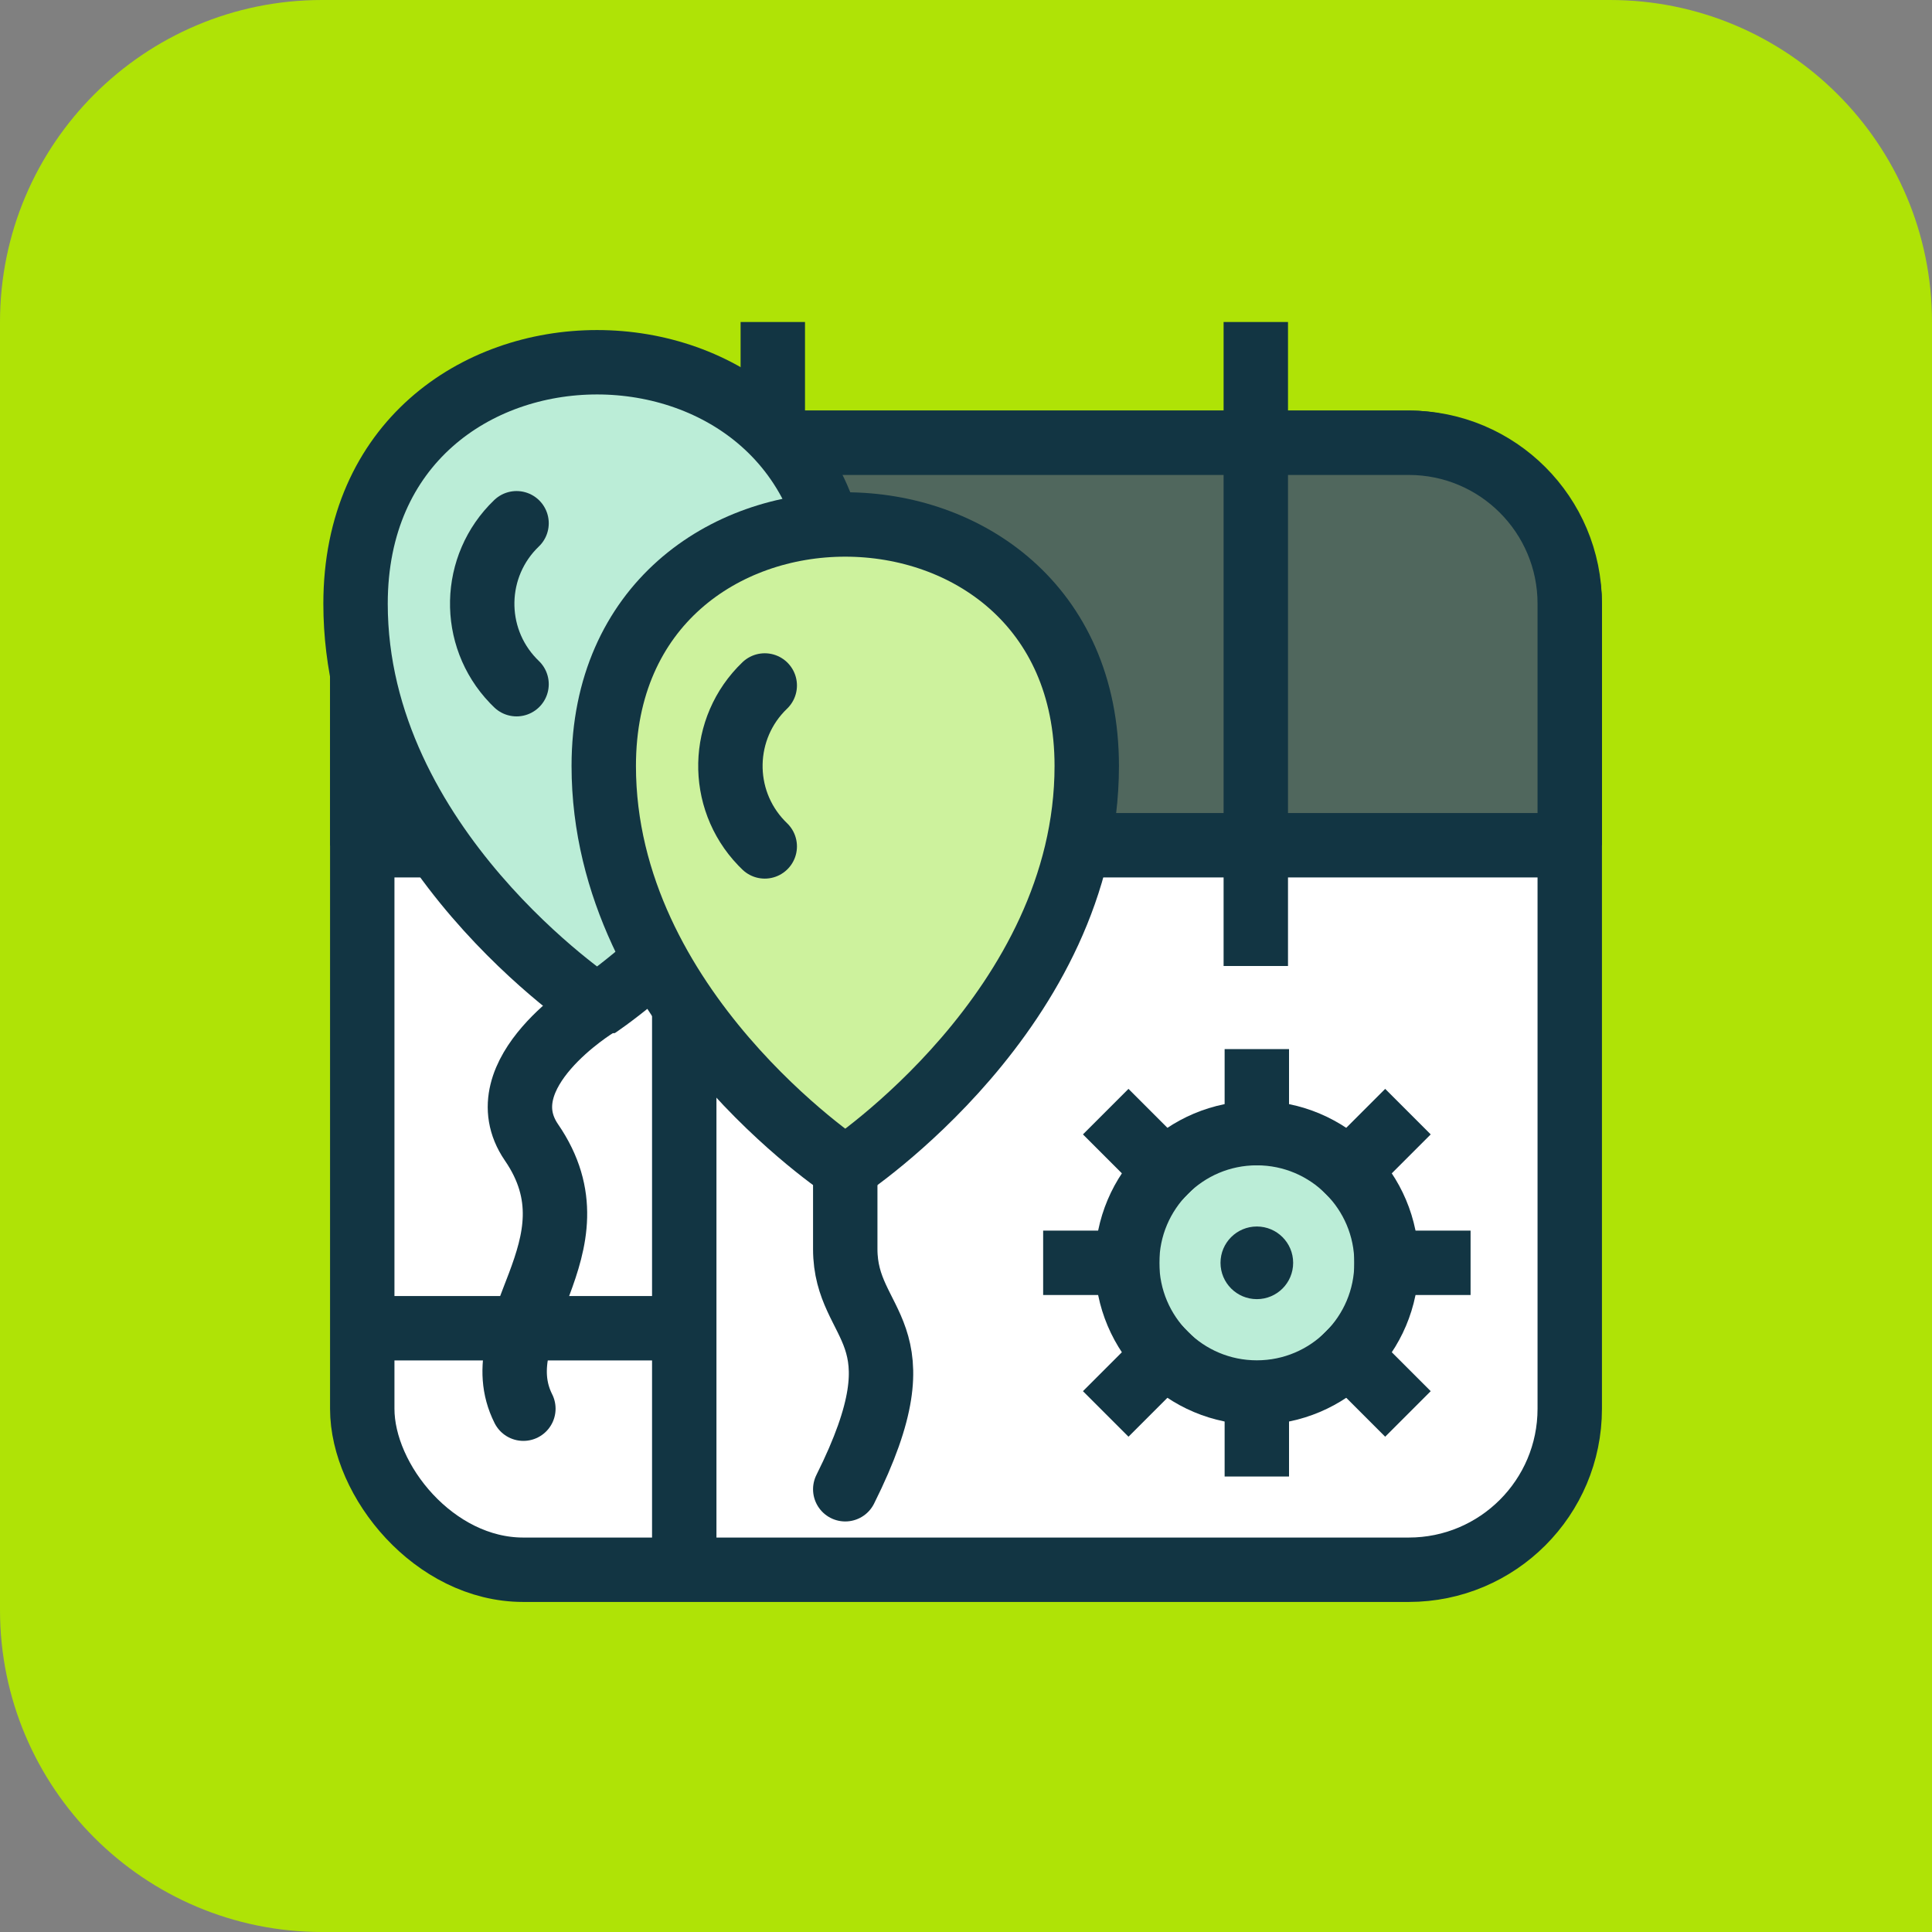<?xml version="1.0" encoding="UTF-8"?>
<svg xmlns="http://www.w3.org/2000/svg" id="a" viewBox="0 0 30 30">
  <rect x="0" y="0" width="30" height="30" fill="#808080" stroke="none"/>
  <defs>
    <style>.ah{fill:#50675d;}.ah,.ai,.aj,.ak,.al,.am,.an{stroke-width:0px;}.ao,.ai,.ap,.aq,.ar{fill:none;}.ao,.ap,.aq,.ar{stroke:#123543;}.ao,.ar{stroke-linejoin:bevel;}.aj{fill:#123543;}.ak{fill:#bbedd7;}.al{fill:#fff;}.ap,.aq{stroke-linejoin:round;}.ap,.ar{stroke-linecap:square;}.am{fill:#cdf29d;}.aq{stroke-linecap:round;}.an{fill:#afe306;}</style>
  </defs>
  <rect class="ai" width="30" height="30"></rect>
  <path id="b" class="an" d="M5,30h25s0-25,0-25C30,2.239,27.761,0,25,0H5C2.239,0,0,2.239,0,5v20c0,2.761,2.239,5,5,5"></path>
  <line id="c" class="ao" x1="12" y1="5" x2="12" y2="15"></line>
  <path id="d" class="al" d="M21.875,24.375h-13.75c-1.381,0-2.5-1.119-2.5-2.5v-12.5c0-1.381,1.119-2.5,2.5-2.5h13.75c1.381,0,2.5,1.119,2.5,2.5v12.5c0,1.381-1.119,2.5-2.5,2.5"></path>
  <rect id="e" class="ar" x="5.625" y="6.875" width="18.75" height="17.5" rx="2.5" ry="2.5"></rect>
  <path id="f" class="ah" d="M24.375,13.125H5.625v-3.75c0-1.381,1.119-2.5,2.5-2.5h13.75c1.381,0,2.5,1.119,2.5,2.5v3.75Z"></path>
  <path id="g" class="ar" d="M24.375,13.125H5.625v-3.75c0-1.381,1.119-2.5,2.5-2.5h13.75c1.381,0,2.5,1.119,2.5,2.5v3.75Z"></path>
  <line id="h" class="ao" x1="11.875" y1="6.25" x2="11.875" y2="8.75"></line>
  <line id="i" class="ao" x1="19.5" y1="5" x2="19.5" y2="15"></line>
  <line id="j" class="ao" x1="5.75" y1="20.625" x2="10.75" y2="20.625"></line>
  <line id="k" class="ao" x1="10.625" y1="13.25" x2="10.625" y2="24.5"></line>
  <path id="l" class="ak" d="M9.271,15.625s3.75-2.474,3.75-6.25c0-5-7.5-5-7.5,0,0,3.776,3.75,6.25,3.75,6.25"></path>
  <path id="m" class="ao" d="M9.271,15.625s3.75-2.474,3.75-6.25c0-5-7.5-5-7.5,0,0,3.776,3.75,6.25,3.75,6.25Z"></path>
  <path id="n" class="aq" d="M9.271,15.606s-1.75,1.061-1.019,2.132c1.125,1.636-.764,2.865-.125,4.136"></path>
  <path id="o" class="aq" d="M8.021,8.125c-.69.661-.714,1.757-.052,2.447l.052.052"></path>
  <path id="p" class="am" d="M13.125,18.144s3.75-2.474,3.75-6.25c0-5-7.5-5-7.5,0,0,3.776,3.75,6.25,3.75,6.25"></path>
  <path id="q" class="aq" d="M13.125,18.144s3.75-2.474,3.75-6.25c0-5-7.5-5-7.5,0,0,3.776,3.75,6.25,3.75,6.25Z"></path>
  <path id="r" class="aq" d="M13.125,18.125v1.269c0,1.25,1.25,1.231,0,3.731"></path>
  <path id="s" class="aq" d="M11.875,10.644c-.69.661-.714,1.757-.052,2.447l.052.052"></path>
  <line id="t" class="ap" x1="19.516" y1="21.622" x2="19.516" y2="22.427"></line>
  <path id="u" class="ak" d="M21.53,19.609c0,1.112-.902,2.014-2.014,2.014s-2.014-.902-2.014-2.014.902-2.014,2.014-2.014,2.014.902,2.014,2.014h0"></path>
  <circle id="v" class="ap" cx="19.516" cy="19.609" r="2.014"></circle>
  <path id="w" class="aj" d="M19.516,19.045c-.311,0-.564.252-.564.564,0,.311.252.564.564.564s.564-.252.564-.564h0c0-.311-.252-.564-.564-.564h0"></path>
  <line id="x" class="ap" x1="19.516" y1="16.79" x2="19.516" y2="17.595"></line>
  <line id="y" class="ap" x1="17.503" y1="19.609" x2="16.698" y2="19.609"></line>
  <line id="z" class="ap" x1="22.335" y1="19.609" x2="21.53" y2="19.609"></line>
  <line id="aa" class="ai" x1="18.093" y1="21.032" x2="17.523" y2="21.602"></line>
  <line id="ab" class="ap" x1="18.093" y1="21.032" x2="17.523" y2="21.602"></line>
  <line id="ac" class="ai" x1="21.509" y1="17.615" x2="20.939" y2="18.185"></line>
  <line id="ad" class="ap" x1="21.509" y1="17.615" x2="20.939" y2="18.185"></line>
  <line id="ae" class="ai" x1="18.093" y1="18.185" x2="17.523" y2="17.615"></line>
  <line id="af" class="ap" x1="18.093" y1="18.185" x2="17.523" y2="17.615"></line>
  <line id="ag" class="ap" x1="21.509" y1="21.602" x2="20.939" y2="21.032"></line>
</svg>
